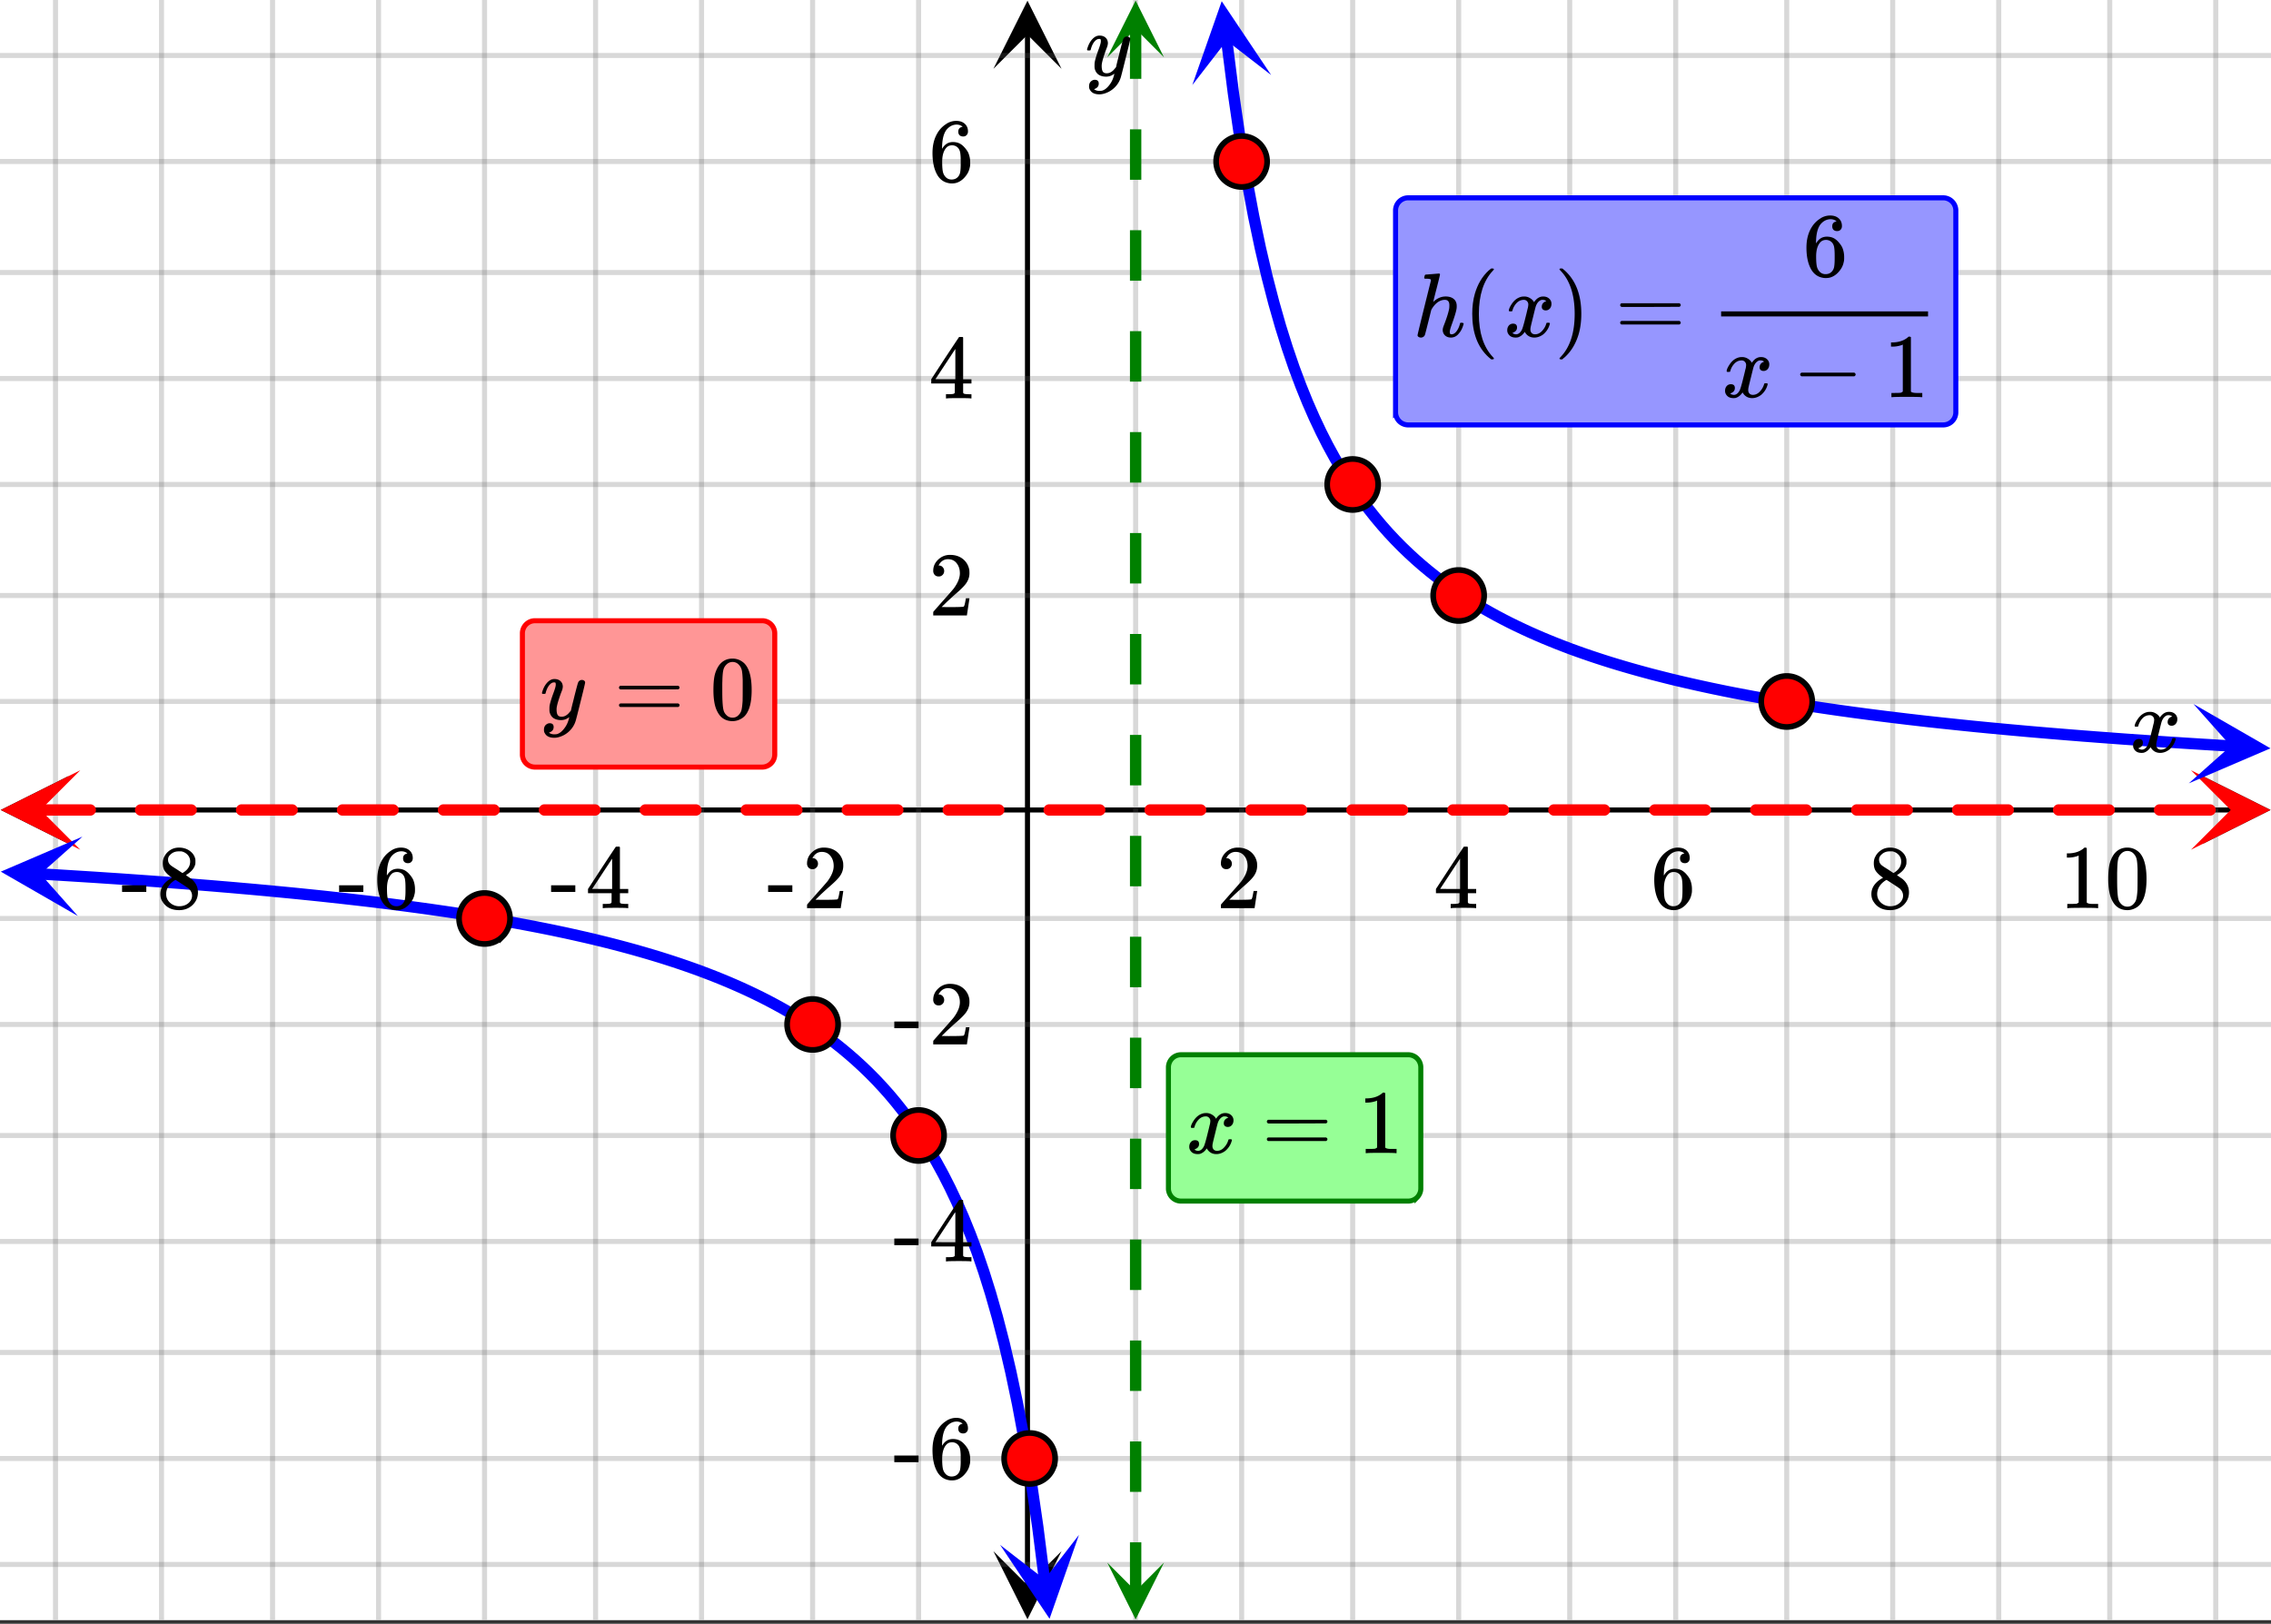 <svg xmlns="http://www.w3.org/2000/svg" xmlns:xlink="http://www.w3.org/1999/xlink" width="449.28" height="321.28" viewBox="0 0 336.96 240.96"><rect x="0" y="0" width="336.96" height="240.96" fill="#333333" stroke="none"/><defs><symbol overflow="visible" id="t"><path d="M.781-3.75C.727-3.8.703-3.848.703-3.89c.031-.25.172-.563.422-.938.414-.633.941-1.004 1.578-1.11.133-.007.235-.015.297-.015.313 0 .598.086.86.25.269.156.46.355.578.594.113-.157.187-.25.218-.282.332-.375.711-.562 1.14-.562.364 0 .661.105.891.312.227.211.344.465.344.766 0 .281-.078.516-.234.703a.776.776 0 0 1-.625.281.64.64 0 0 1-.422-.14.521.521 0 0 1-.156-.39c0-.415.222-.696.672-.845a.58.58 0 0 0-.141-.093.705.705 0 0 0-.39-.094.91.91 0 0 0-.266.031c-.336.149-.586.445-.75.89-.032.075-.164.579-.39 1.516-.231.93-.356 1.45-.376 1.563a1.827 1.827 0 0 0-.047.406c0 .211.063.383.188.516.125.125.289.187.5.187.383 0 .726-.16 1.031-.484.3-.32.508-.676.625-1.063.02-.082.04-.129.063-.14.03-.02.109-.031.234-.031.164 0 .25.039.25.109 0 .012-.012.058-.031.14-.149.563-.461 1.055-.938 1.47-.43.323-.875.484-1.344.484-.625 0-1.101-.282-1.421-.844-.262.406-.594.68-1 .812-.086.02-.2.032-.344.032-.524 0-.89-.188-1.11-.563a.953.953 0 0 1-.14-.531c0-.27.078-.5.234-.688a.798.798 0 0 1 .625-.28c.395 0 .594.187.594.562 0 .336-.164.574-.484.718a.359.359 0 0 1-.063.047l-.078.031c-.012.012-.024.016-.031.016h-.032c0 .031.063.074.188.125a.817.817 0 0 0 .36.078c.32 0 .597-.203.827-.61.102-.163.282-.75.532-1.75.05-.206.109-.437.171-.687.063-.257.11-.457.141-.593.031-.133.05-.211.063-.235a2.86 2.86 0 0 0 .078-.531.678.678 0 0 0-.188-.5.613.613 0 0 0-.484-.203c-.406 0-.762.156-1.063.469a2.562 2.562 0 0 0-.609 1.078c-.012.074-.031.12-.063.14a.752.752 0 0 1-.218.016zm0 0"/></symbol><symbol overflow="visible" id="B"><path d="M6.234-5.813c.125 0 .227.04.313.11.094.062.14.152.14.266 0 .117-.226 1.058-.671 2.828C5.578-.836 5.328.133 5.266.312a3.459 3.459 0 0 1-.688 1.22 3.641 3.641 0 0 1-1.11.874c-.491.239-.945.36-1.359.36-.687 0-1.152-.22-1.39-.657-.094-.125-.14-.304-.14-.53 0-.306.085-.544.265-.72.187-.168.379-.25.578-.25.394 0 .594.188.594.563 0 .332-.157.578-.47.734a.298.298 0 0 1-.062.032.295.295 0 0 0-.078.03c-.011.009-.023.016-.031.016L1.328 2c.031.05.129.11.297.172.133.05.273.078.422.078h.11c.155 0 .273-.012.359-.031.332-.094.648-.324.953-.688A3.69 3.69 0 0 0 4.188.25c.093-.3.14-.477.14-.531 0-.008-.012-.004-.031.015a.358.358 0 0 1-.078.047c-.336.239-.703.36-1.11.36-.46 0-.84-.106-1.14-.313-.293-.219-.48-.531-.563-.937a2.932 2.932 0 0 1-.015-.407c0-.218.007-.382.03-.5.063-.394.266-1.054.61-1.984.196-.531.297-.898.297-1.11a.838.838 0 0 0-.031-.265c-.024-.05-.074-.078-.156-.078h-.063c-.21 0-.406.094-.594.281-.293.293-.511.727-.656 1.297 0 .012-.008.027-.015.047a.188.188 0 0 1-.032.047l-.015.015c-.012.012-.028.016-.047.016h-.36C.305-3.8.281-3.836.281-3.86a.97.97 0 0 1 .047-.203c.188-.625.469-1.113.844-1.468.3-.282.617-.422.953-.422.383 0 .688.105.906.312.227.2.344.485.344.86-.023.168-.04.261-.047.281 0 .055-.07.246-.203.578-.367 1-.586 1.735-.656 2.203a1.857 1.857 0 0 0-.016.297c0 .344.05.61.156.797.114.18.313.266.594.266.207 0 .406-.051.594-.157a1.84 1.84 0 0 0 .422-.328c.093-.101.21-.242.36-.422a32.833 32.833 0 0 1 .25-1.063c.093-.35.175-.687.25-1 .343-1.35.534-2.062.577-2.124a.592.592 0 0 1 .578-.36zm0 0"/></symbol><symbol overflow="visible" id="D"><path d="M5.578.14c-.344 0-.633-.105-.86-.312A1.088 1.088 0 0 1 4.376-1c0-.145.047-.344.14-.594.426-1.082.696-1.93.813-2.547.02-.132.031-.304.031-.515 0-.532-.218-.797-.656-.797-.156 0-.273.012-.344.031-.605.125-1.136.559-1.593 1.297l-.094.172-.453 1.828c-.293 1.168-.461 1.805-.5 1.906a.628.628 0 0 1-.594.36.615.615 0 0 1-.328-.094C.69-.016.64-.098.64-.203c0-.113.66-2.817 1.984-8.11 0-.101-.027-.171-.078-.203-.094-.039-.274-.066-.531-.078h-.297a.936.936 0 0 1-.094-.094c0-.019.016-.109.047-.265.039-.164.098-.25.172-.25.008 0 .336-.024.984-.078l.969-.078c.113 0 .172.043.172.125 0 .093-.164.773-.485 2.03a120.218 120.218 0 0 0-.515 2.032c0 .024.031 0 .094-.062.53-.477 1.113-.72 1.75-.72.5 0 .894.122 1.187.36.3.242.453.594.453 1.063 0 .21-.016.383-.047.515-.086.461-.336 1.258-.75 2.391-.156.438-.234.758-.234.953a.61.61 0 0 0 .062.266c.04.043.11.062.204.062.25 0 .484-.133.703-.406.226-.281.406-.648.53-1.11.02-.1.04-.16.063-.171.032-.02.11-.031.235-.031.164.03.254.07.265.109 0 .012-.015.078-.046.203-.149.531-.375.969-.688 1.313-.313.386-.703.578-1.172.578zm0 0"/></symbol><symbol overflow="visible" id="u"><path d="M1.484-5.781c-.25 0-.449-.078-.593-.235a.872.872 0 0 1-.22-.609c0-.645.243-1.195.735-1.656a2.46 2.46 0 0 1 1.766-.703c.77 0 1.41.21 1.922.625.508.418.82.964.937 1.64.008.168.016.32.016.453 0 .524-.156 1.012-.469 1.47-.25.374-.758.89-1.516 1.546-.324.281-.777.695-1.359 1.234l-.781.766 1.016.016c1.414 0 2.164-.024 2.25-.079.039-.007.085-.101.14-.28.031-.095.094-.4.188-.923v-.03h.53v.03l-.374 2.47V0h-5v-.25c0-.188.008-.29.031-.313.008-.007.383-.437 1.125-1.28.977-1.095 1.61-1.813 1.89-2.157.602-.82.907-1.57.907-2.25 0-.594-.156-1.086-.469-1.484-.312-.407-.746-.61-1.297-.61-.523 0-.945.235-1.265.703-.024.032-.047.079-.078.141a.274.274 0 0 0-.047.078c0 .012.02.016.062.016a.68.68 0 0 1 .547.25.801.801 0 0 1 .219.562c0 .23-.078.422-.235.578a.76.76 0 0 1-.578.235zm0 0"/></symbol><symbol overflow="visible" id="v"><path d="M6.234 0c-.125-.031-.71-.047-1.75-.047-1.074 0-1.671.016-1.796.047h-.126v-.625h.422c.383-.008.618-.031.704-.063a.286.286 0 0 0 .171-.14c.008-.008.016-.25.016-.719v-.672h-3.5v-.625l2.031-3.11A431.58 431.58 0 0 1 4.5-9.108c.02-.008.113-.016.281-.016h.25l.078.078v6.203h1.235v.625H5.109V-.89a.25.25 0 0 0 .079.157c.07.062.328.101.765.109h.39V0zm-2.28-2.844v-4.5L1-2.859l1.469.015zm0 0"/></symbol><symbol overflow="visible" id="w"><path d="M5.031-8.11c-.199-.195-.48-.304-.843-.328-.625 0-1.153.274-1.579.813-.418.586-.625 1.492-.625 2.719L2-4.86l.11-.172c.363-.54.859-.813 1.484-.813.414 0 .781.09 1.094.266a2.6 2.6 0 0 1 .64.547c.219.242.395.492.531.75.196.449.297.933.297 1.453v.234c0 .211-.027.403-.078.578-.105.532-.383 1.032-.828 1.5-.387.407-.82.66-1.297.766a2.688 2.688 0 0 1-.547.047c-.168 0-.32-.016-.453-.047-.668-.125-1.2-.484-1.594-1.078C.83-1.66.563-2.79.563-4.218c0-.97.171-1.817.515-2.548.344-.726.82-1.296 1.438-1.703a2.62 2.62 0 0 1 1.562-.515c.531 0 .953.14 1.266.421.32.282.484.665.484 1.141 0 .23-.07.414-.203.547-.125.137-.297.203-.516.203-.218 0-.398-.062-.53-.187-.126-.125-.188-.301-.188-.532 0-.406.21-.644.64-.718zm-.593 3.235a1.18 1.18 0 0 0-.97-.484c-.335 0-.605.105-.812.312C2.22-4.597 2-3.883 2-2.907c0 .794.05 1.345.156 1.657.094.273.242.5.453.688.22.187.477.28.782.28.457 0 .804-.171 1.046-.515.133-.187.22-.41.25-.672.04-.258.063-.64.063-1.14v-.422c0-.508-.023-.895-.063-1.156a1.566 1.566 0 0 0-.25-.688zm0 0"/></symbol><symbol overflow="visible" id="x"><path d="M2.313-4.516c-.438-.289-.778-.593-1.016-.906-.242-.312-.36-.723-.36-1.234 0-.383.07-.707.22-.969.195-.406.488-.734.874-.984.383-.25.82-.375 1.313-.375.613 0 1.144.164 1.594.484.445.324.722.734.828 1.234.007.055.015.164.015.329 0 .199-.008.328-.015.39-.137.594-.547 1.11-1.235 1.547l-.156.11c.5.343.758.523.781.53.664.544 1 1.215 1 2.016 0 .73-.265 1.356-.797 1.875-.53.508-1.199.766-2 .766C2.254.297 1.441-.11.922-.922c-.23-.32-.344-.71-.344-1.172 0-.976.578-1.785 1.735-2.422zM5-6.922c0-.383-.125-.71-.375-.984a1.69 1.69 0 0 0-.922-.516h-.437c-.48 0-.883.164-1.204.485-.23.21-.343.453-.343.734 0 .387.164.695.5.922.039.043.328.23.86.562l.78.516c.008-.008.067-.047.172-.11a2.95 2.95 0 0 0 .25-.187C4.758-5.883 5-6.36 5-6.922zM1.437-2.109c0 .523.192.96.579 1.312a2.01 2.01 0 0 0 1.359.516c.363 0 .695-.07 1-.219.3-.156.531-.36.688-.61.144-.226.218-.472.218-.734 0-.383-.156-.726-.468-1.031-.075-.07-.45-.328-1.125-.766l-.407-.265C3.133-4 3.02-4.07 2.937-4.125l-.109-.063-.156.079c-.563.367-.938.812-1.125 1.343-.074.243-.11.461-.11.657zm0 0"/></symbol><symbol overflow="visible" id="y"><path d="M5.61 0c-.157-.031-.872-.047-2.141-.047C2.207-.047 1.5-.03 1.344 0h-.157v-.625h.344c.52 0 .86-.008 1.016-.031.07-.008.18-.067.328-.172v-6.969c-.023 0-.059.016-.11.047a4.134 4.134 0 0 1-1.39.25h-.25v-.625h.25c.758-.02 1.39-.188 1.89-.5a2.46 2.46 0 0 0 .422-.313c.008-.03.063-.046.157-.046a.36.36 0 0 1 .234.078v8.078c.133.137.43.203.89.203h.798V0zm0 0"/></symbol><symbol overflow="visible" id="z"><path d="M1.297-7.89c.5-.727 1.187-1.094 2.062-1.094.657 0 1.227.226 1.72.671.25.243.456.547.624.922.332.75.5 1.778.5 3.079 0 1.398-.195 2.46-.578 3.187-.25.523-.621.902-1.11 1.14a2.534 2.534 0 0 1-1.14.282c-1.031 0-1.79-.473-2.266-1.422-.386-.727-.578-1.79-.578-3.188 0-.832.051-1.519.156-2.062a4.48 4.48 0 0 1 .61-1.516zm3.031-.157a1.24 1.24 0 0 0-.953-.437c-.375 0-.7.148-.969.437-.199.211-.336.465-.406.766-.074.293-.121.797-.14 1.515 0 .063-.008.246-.016.547v.735c0 .855.008 1.453.031 1.796.031.637.082 1.09.156 1.36.07.273.207.508.406.703.25.273.563.406.938.406.363 0 .664-.133.906-.406.196-.195.332-.43.407-.703.07-.27.128-.723.171-1.36.008-.343.016-.94.016-1.796v-.735-.547c-.023-.718-.07-1.222-.14-1.515-.075-.301-.212-.555-.407-.766zm0 0"/></symbol><symbol overflow="visible" id="A"><path d="M.14-2.406v-.985h3.594v.985zm0 0"/></symbol><symbol overflow="visible" id="C"><path d="M.75-4.672c0-.125.063-.219.188-.281H9.53c.133.062.203.156.203.281 0 .094-.062.18-.187.25l-4.281.016H.969C.82-4.457.75-4.546.75-4.672zm0 2.61c0-.133.07-.223.219-.266h8.578a.249.249 0 0 0 .062.047l.063.047c.02.011.035.039.047.078.008.031.015.062.015.094 0 .117-.07.203-.203.265H.937C.813-1.859.75-1.945.75-2.063zm0 0"/></symbol><symbol overflow="visible" id="E"><path d="M4.484 3.25c0 .082-.078.125-.234.125h-.172l-.39-.328C2.07 1.578 1.265-.563 1.265-3.375c0-1.094.129-2.094.39-3C2.07-7.789 2.75-8.93 3.688-9.797c.07-.05.144-.11.218-.172.082-.07.14-.117.172-.14h.172c.102 0 .164.015.188.046.03.024.046.047.046.079 0 .03-.046.093-.14.187C2.945-8.317 2.25-6.172 2.25-3.359c0 2.804.695 4.937 2.094 6.406.093.101.14.172.14.203zm0 0"/></symbol><symbol overflow="visible" id="F"><path d="M.813-10.094l.046-.015h.297l.375.312C3.156-8.317 3.97-6.176 3.97-3.375c0 1.105-.133 2.105-.39 3C3.16 1.039 2.476 2.18 1.53 3.047c-.062.05-.136.11-.218.172-.075.07-.125.125-.157.156H1a.547.547 0 0 1-.219-.031c-.031-.024-.047-.07-.047-.14.008 0 .063-.06.157-.173C2.285 1.582 2.984-.55 2.984-3.375c0-2.82-.699-4.957-2.093-6.406-.094-.102-.149-.16-.157-.172 0-.07.024-.117.079-.14zm0 0"/></symbol><symbol overflow="visible" id="G"><path d="M1.328-3.094c-.137-.07-.203-.164-.203-.281 0-.113.066-.203.203-.266h7.828c.133.075.203.168.203.282 0 .105-.07.195-.203.265zm0 0"/></symbol><clipPath id="a"><path d="M0 0h336.96v240.395H0zm0 0"/></clipPath><clipPath id="b"><path d="M.102 115.14H11V126H.102zm0 0"/></clipPath><clipPath id="c"><path d="M326.79 115.14h10.17V126h-10.17zm0 0"/></clipPath><clipPath id="d"><path d="M7 0h323v240.395H7zm0 0"/></clipPath><clipPath id="e"><path d="M147.398 230H158v10.293h-10.602zm0 0"/></clipPath><clipPath id="f"><path d="M147.398 0H158v10.21h-10.602zm0 0"/></clipPath><clipPath id="g"><path d="M0 7h336.96v226H0zm0 0"/></clipPath><clipPath id="h"><path d="M.117 114.3H12V127H.117zm0 0"/></clipPath><clipPath id="i"><path d="M325.086 114.3h11.875V127h-11.875zm0 0"/></clipPath><clipPath id="j"><path d="M176 0h13v13h-13zm0 0"/></clipPath><clipPath id="k"><path d="M187.125-.563l3.34 26.329-26.324 3.34-3.344-26.329zm0 0"/></clipPath><clipPath id="l"><path d="M324 104h12.96v13H324zm0 0"/></clipPath><clipPath id="m"><path d="M325.453 104.469l26.492 1.554-1.554 26.493-26.496-1.555zm0 0"/></clipPath><clipPath id="n"><path d="M0 124h13v12H0zm0 0"/></clipPath><clipPath id="o"><path d="M.465 123.46l26.492 1.556-1.555 26.492-26.492-1.555zm0 0"/></clipPath><clipPath id="p"><path d="M148 227h13v13.395h-13zm0 0"/></clipPath><clipPath id="q"><path d="M160.09 227.77l3.344 26.328-26.329 3.34-3.343-26.329zm0 0"/></clipPath><clipPath id="r"><path d="M164 .086h8.71V9H164zm0 0"/></clipPath><clipPath id="s"><path d="M164 231.883h8.71v8.512H164zm0 0"/></clipPath></defs><g clip-path="url(#a)" fill="#fff"><path d="M0 0h337v240.395H0zm0 0"/><path d="M0 0h337v240.395H0zm0 0"/></g><path d="M5.055 120.195h326.89" fill="none" stroke="#000" stroke-width=".749"/><g clip-path="url(#b)"><path d="M10.21 115.14L.103 120.196l10.109 5.055-5.055-5.055zm0 0"/></g><g clip-path="url(#c)"><path d="M326.79 115.14l10.108 5.055-10.109 5.055 5.055-5.055zm0 0"/></g><g clip-path="url(#d)"><path d="M168.5 0v240.395M184.227 0v240.395M200.703 0v240.395M216.43 0v240.395M232.906 0v240.395M248.633 0v240.395M265.106 0v240.395M280.832 0v240.395M296.56 0v240.395M313.035 0v240.395M328.762 0v240.395M136.297 0v240.395M120.57 0v240.395M104.094 0v240.395M88.367 0v240.395M71.895 0v240.395M56.168 0v240.395M40.441 0v240.395M23.965 0v240.395M8.238 0v240.395" fill="none" stroke-linecap="round" stroke-linejoin="round" stroke="#666" stroke-opacity=".251" stroke-width=".749"/></g><path d="M152.453 235.34V5.055" fill="none" stroke="#000" stroke-width=".749"/><g clip-path="url(#e)"><path d="M147.398 230.184l5.055 10.109 5.055-10.11-5.055 5.055zm0 0"/></g><g clip-path="url(#f)"><path d="M147.398 10.21L152.453.103l5.055 10.109-5.055-5.055zm0 0"/></g><g clip-path="url(#g)"><path d="M0 104.094h337M0 88.367h337M0 71.895h337M0 56.168h337M0 40.441h337M0 23.965h337M0 8.238h337M0 136.297h337M0 152.023h337M0 168.5h337M0 184.227h337M0 200.703h337M0 216.43h337M0 232.156h337" fill="none" stroke-linecap="round" stroke-linejoin="round" stroke="#666" stroke-opacity=".251" stroke-width=".749"/></g><path d="M5.898 119.355h7.489c.23 0 .43.082.593.247a.8.8 0 0 1 .25.593.802.802 0 0 1-.25.598.811.811 0 0 1-.593.246H5.898a.814.814 0 0 1-.597-.246.814.814 0 0 1-.246-.598c0-.23.082-.43.246-.593a.814.814 0 0 1 .597-.247zm14.977 0h7.488c.235 0 .434.082.598.247a.811.811 0 0 1 .246.593.814.814 0 0 1-.246.598.814.814 0 0 1-.598.246h-7.488a.811.811 0 0 1-.594-.246.802.802 0 0 1-.25-.598.8.8 0 0 1 .25-.593.811.811 0 0 1 .594-.247zm14.977 0h7.492c.23 0 .43.082.593.247a.811.811 0 0 1 .247.593.814.814 0 0 1-.246.598.811.811 0 0 1-.594.246h-7.492a.811.811 0 0 1-.594-.246.814.814 0 0 1-.246-.598c0-.23.082-.43.246-.593a.811.811 0 0 1 .594-.247zm14.98 0h7.488c.23 0 .43.082.594.247.164.164.25.363.25.593a.817.817 0 0 1-.25.598.811.811 0 0 1-.594.246h-7.488a.814.814 0 0 1-.598-.246.814.814 0 0 1-.246-.598c0-.23.082-.43.246-.593a.814.814 0 0 1 .598-.247zm14.977 0h7.488c.234 0 .433.082.598.247a.811.811 0 0 1 .246.593.814.814 0 0 1-.246.598.814.814 0 0 1-.598.246h-7.488a.82.82 0 0 1-.598-.246.814.814 0 0 1-.246-.598c0-.23.082-.43.246-.593a.82.82 0 0 1 .598-.247zm14.976 0h7.488c.235 0 .434.082.598.247a.811.811 0 0 1 .246.593.814.814 0 0 1-.246.598.814.814 0 0 1-.598.246h-7.488a.811.811 0 0 1-.594-.246.814.814 0 0 1-.246-.598c0-.23.082-.43.246-.593a.811.811 0 0 1 .594-.247zm14.98 0h7.489c.23 0 .43.082.594.247a.811.811 0 0 1 .246.593.814.814 0 0 1-.246.598.811.811 0 0 1-.594.246h-7.488a.814.814 0 0 1-.598-.246.814.814 0 0 1-.246-.598c0-.23.082-.43.246-.593a.814.814 0 0 1 .598-.247zm14.977 0h7.488a.82.82 0 0 1 .598.247.811.811 0 0 1 .246.593.814.814 0 0 1-.246.598.82.82 0 0 1-.598.246h-7.488a.82.82 0 0 1-.597-.246.814.814 0 0 1-.247-.598c0-.23.082-.43.247-.593a.82.82 0 0 1 .597-.247zm14.977 0h7.488c.234 0 .434.082.598.247a.811.811 0 0 1 .246.593.814.814 0 0 1-.246.598.814.814 0 0 1-.598.246h-7.488a.811.811 0 0 1-.594-.246.814.814 0 0 1-.246-.598c0-.23.082-.43.246-.593a.811.811 0 0 1 .594-.247zm14.98 0h7.488c.231 0 .43.082.594.247a.811.811 0 0 1 .246.593.814.814 0 0 1-.246.598.811.811 0 0 1-.594.246H140.7a.814.814 0 0 1-.597-.246.814.814 0 0 1-.247-.598c0-.23.083-.43.247-.593a.814.814 0 0 1 .597-.247zm14.977 0h7.488a.82.82 0 0 1 .598.247.811.811 0 0 1 .246.593.814.814 0 0 1-.246.598.82.82 0 0 1-.598.246h-7.488a.814.814 0 0 1-.598-.246.814.814 0 0 1-.246-.598c0-.23.082-.43.246-.593a.814.814 0 0 1 .598-.247zm14.976 0h7.489c.234 0 .433.082.597.247a.811.811 0 0 1 .246.593.814.814 0 0 1-.246.598.814.814 0 0 1-.597.246h-7.489a.811.811 0 0 1-.593-.246.799.799 0 0 1-.246-.598.796.796 0 0 1 .246-.593.811.811 0 0 1 .593-.247zm14.977 0h7.492c.23 0 .43.082.594.247a.811.811 0 0 1 .246.593.814.814 0 0 1-.246.598.811.811 0 0 1-.594.246h-7.492a.811.811 0 0 1-.594-.246.814.814 0 0 1-.246-.598c0-.23.082-.43.246-.593a.811.811 0 0 1 .594-.247zm14.98 0h7.489c.234 0 .43.082.593.247a.8.8 0 0 1 .25.593.802.802 0 0 1-.25.598.805.805 0 0 1-.593.246h-7.489a.814.814 0 0 1-.597-.246.814.814 0 0 1-.246-.598c0-.23.082-.43.246-.593a.814.814 0 0 1 .597-.247zm14.977 0h7.488c.235 0 .434.082.598.247a.811.811 0 0 1 .246.593.814.814 0 0 1-.246.598.814.814 0 0 1-.598.246h-7.488a.811.811 0 0 1-.594-.246.802.802 0 0 1-.25-.598.8.8 0 0 1 .25-.593.811.811 0 0 1 .594-.247zm14.976 0h7.493c.23 0 .43.082.593.247a.811.811 0 0 1 .247.593.814.814 0 0 1-.247.598.811.811 0 0 1-.593.246h-7.493a.811.811 0 0 1-.593-.246.814.814 0 0 1-.246-.598c0-.23.082-.43.246-.593a.811.811 0 0 1 .594-.247zm14.981 0h7.488c.23 0 .43.082.594.247a.8.8 0 0 1 .25.593.802.802 0 0 1-.25.598.811.811 0 0 1-.594.246h-7.488a.814.814 0 0 1-.598-.246.814.814 0 0 1-.246-.598c0-.23.082-.43.246-.593a.814.814 0 0 1 .598-.247zm14.977 0h7.488c.234 0 .433.082.597.247a.811.811 0 0 1 .247.593.814.814 0 0 1-.247.598.814.814 0 0 1-.597.246h-7.488a.805.805 0 0 1-.594-.246.802.802 0 0 1-.25-.598.8.8 0 0 1 .25-.593.805.805 0 0 1 .594-.247zm14.976 0h7.492c.23 0 .43.082.594.247a.811.811 0 0 1 .246.593.814.814 0 0 1-.246.598.811.811 0 0 1-.594.246h-7.492a.811.811 0 0 1-.594-.246.814.814 0 0 1-.246-.598c0-.23.082-.43.246-.593a.811.811 0 0 1 .594-.247zm14.98 0h7.489c.23 0 .43.082.594.247a.833.833 0 0 1 0 1.191.811.811 0 0 1-.594.246h-7.488a.814.814 0 0 1-.598-.246.814.814 0 0 1-.246-.598c0-.23.082-.43.246-.593a.814.814 0 0 1 .598-.247zm14.977 0h7.488c.235 0 .434.082.598.247a.811.811 0 0 1 .246.593.814.814 0 0 1-.246.598.814.814 0 0 1-.598.246h-7.488a.82.82 0 0 1-.598-.246.814.814 0 0 1-.246-.598c0-.23.082-.43.246-.593a.82.82 0 0 1 .598-.247zm14.977 0h7.488c.234 0 .434.082.598.247a.811.811 0 0 1 .246.593.814.814 0 0 1-.246.598.814.814 0 0 1-.598.246h-7.488a.811.811 0 0 1-.594-.246.814.814 0 0 1-.246-.598c0-.23.082-.43.246-.593a.811.811 0 0 1 .594-.247zm0 0" fill="red"/><g clip-path="url(#h)"><path d="M11.914 114.3L.117 120.196l11.797 5.899-5.898-5.899zm0 0" fill="red"/></g><g clip-path="url(#i)"><path d="M325.086 114.3l11.797 5.895-11.797 5.899 5.898-5.899zm0 0" fill="red"/></g><path d="M182.004 5.914l1 7.887 1 6.867 1 6.035 1 5.344 1.004 4.766 1 4.277 1 3.86 1 3.503 1 3.188 1 2.918 1.004 2.68 1 2.472 1 2.281 1 2.117 1 1.97 1.004 1.835 1 1.715 1 1.605 1 1.508 1 1.414 1.004 1.336 1 1.258 1 1.191 1 1.13 1 1.066 1 1.015 1.003.965 1 .918 1 .875 1 .832 1 .797 1.004.762 1 .73 1 .7 1 .667 1 .645 1.004.613 1 .594 1 .57 1 .551 1 .527 1 .512 1.004.492 1 .473 1 .461 1 .441 1 .43 1.004.414 1 .402 1 .387 1 .38 1 .362 1.004.356 1 .344 1 .332 1 .324 1 .316 1 .305 1.004.297 1 .289 1 .281 1 .274 1 .27 1.004.257 1 .254 1 .25 1 .238 1 .234 1.004.23 1 .224 1 .218 1 .215 2 .414 1.004.2 2 .382 1 .188 1 .18 1.004.18 1 .175 1 .172 2 .328 1.003.16 1 .16 2 .305 1 .148 1 .145 1.004.144 1 .137 1 .14 2 .266 1.004.13 1 .128 1 .125 2 .242 1.004.121 1 .114 1 .117 1 .113 2 .219 1.004.105 2 .211 2 .204 1.004.097 1 .098 3 .281 1.004.09 2 .18 3 .257 1.004.082 2 .165 1 .078 1 .082 1.004.074 1 .078 3 .223 1.004.074 3 .21 1 .067 1 .07 1.004.067 1 .066 1 .063 1 .066 1 .063 1.003.062 1 .063 1 .058 1 .063 2 .117" fill="none" stroke-width="1.685" stroke-linecap="round" stroke-linejoin="round" stroke="#00f"/><g clip-path="url(#j)"><g clip-path="url(#k)"><path d="M188.61 11.137L181.272.18l-4.363 12.445 5.106-6.594zm0 0" fill="#00f"/></g></g><g clip-path="url(#l)"><g clip-path="url(#m)"><path d="M325.453 104.469l11.43 6.578-12.121 5.195 6.23-5.543zm0 0" fill="#00f"/></g></g><path d="M5.887 129.688l1.004.058 2 .117 2 .125 1.004.063 2 .125 2 .133 1.003.066 1 .066 4 .282 1.004.074 1 .07 1 .074 1 .079 1 .074 1.004.078 1 .078 1 .082 1 .078 1 .082 1.004.086 1 .082 1 .086 1 .09 1 .086 1 .09 1.004.093 1 .09 1 .098 1 .094 1 .097 1.004.098 3 .305 1 .105 1.004.11 2 .218 2 .227 1 .117 1.004.117 1 .121 2 .25 1 .13 1.004.128 2 .266 1 .137 1 .14 1.004.145 1 .144 2 .297 2 .313 1.004.16 1 .164 1 .168 1 .172 1 .175 1.003.176 1 .184 2 .375 1 .195 1.004.2 1 .202 2 .422 1 .22 1 .226 1.004.226 1 .235 1 .242 1 .246 1 .254 1.004.261 1 .266 1 .274 1 .285 1 .289 1.004.297 1 .304 1 .317 1 .324 1 .332 1 .344 1.004.355 1 .363 1 .38 1 .386 1 .402 1.004.415 1 .43 1 .44 1 .458 1 .476 1.004.492 1 .508 1 .531 1 .547 1 .57 1 .594 1.004.618 1 .644 1 .668 1 .7 1 .726 1.004.762 1 .796 1 .836 1 .875 1 .918 1.003.965 1 1.012 1 1.07 1 1.125 1 1.192 1 1.261 1.004 1.332 1 1.418 1 1.508 1 1.606 1 1.714 1.004 1.836 1 1.97 1 2.116 1 2.282 1 2.468 1.004 2.68 1 2.918 1 3.191 1 3.5 1 3.86 1 4.281 1.004 4.766 1 5.343 1 6.036 1 6.867 1 7.887" fill="none" stroke-width="1.685" stroke-linecap="round" stroke-linejoin="round" stroke="#00f"/><g clip-path="url(#n)"><g clip-path="url(#o)"><path d="M12.238 124.152l-12.12 5.196 11.429 6.578-5.54-6.235zm0 0" fill="#00f"/></g></g><g clip-path="url(#p)"><g clip-path="url(#q)"><path d="M160.09 227.77l-4.363 12.445-7.336-10.961 6.593 5.11zm0 0" fill="#00f"/></g></g><path d="M169.344 4.21v7.493h-1.688V4.211m1.688 14.98v7.489h-1.688V19.19m1.688 14.977v7.488h-1.688v-7.488m1.688 14.977v7.488h-1.688v-7.488m1.688 14.98v7.488h-1.688v-7.488m1.688 14.977v7.488h-1.688v-7.488m1.688 14.976v7.488h-1.688v-7.488m1.688 14.98v7.489h-1.688v-7.488m1.688 14.976v7.488h-1.688v-7.488m1.688 14.977v7.488h-1.688v-7.488m1.688 14.98v7.488h-1.688v-7.488m1.688 14.977v7.488h-1.688v-7.488m1.688 14.976v7.489h-1.688v-7.489m1.688 14.977v7.492h-1.688v-7.492m1.688 14.98v7.489h-1.688v-7.489m1.688 14.977v7.3h-1.688v-7.3" fill="green"/><g clip-path="url(#r)"><path d="M172.71 8.508L168.5.086l-4.21 8.422 4.21-4.211zm0 0" fill="green"/></g><g clip-path="url(#s)"><path d="M172.71 231.883l-4.21 8.426-4.21-8.426 4.21 4.215zm0 0" fill="green"/></g><path d="M124.352 152.023a3.76 3.76 0 0 1-1.106 2.676 3.758 3.758 0 0 1-2.676 1.106c-.5 0-.984-.094-1.445-.285a3.678 3.678 0 0 1-1.227-.82 3.758 3.758 0 0 1-.82-1.227 3.763 3.763 0 0 1 0-2.895c.192-.465.465-.875.82-1.226a3.678 3.678 0 0 1 1.227-.82 3.763 3.763 0 0 1 2.895 0c.46.19.87.464 1.226.82.356.351.629.761.82 1.226.192.461.286.945.286 1.445zm0 0M140.078 168.5c0 .5-.094.984-.285 1.445a3.734 3.734 0 0 1-.82 1.23 3.81 3.81 0 0 1-2.676 1.106c-.5 0-.984-.093-1.445-.289a3.727 3.727 0 0 1-1.227-.816 3.734 3.734 0 0 1-.82-1.23 3.777 3.777 0 0 1 2.047-4.938c.46-.195.945-.29 1.445-.29a3.81 3.81 0 0 1 2.676 1.105 3.758 3.758 0 0 1 1.105 2.677zm0 0M156.555 216.43c0 .5-.094.984-.29 1.445a3.727 3.727 0 0 1-.816 1.227 3.734 3.734 0 0 1-1.23.82 3.777 3.777 0 0 1-4.938-2.047 3.673 3.673 0 0 1-.289-1.445c0-.504.094-.985.29-1.45a3.758 3.758 0 0 1 3.492-2.332c.5 0 .984.094 1.445.286.465.191.875.464 1.23.82a3.81 3.81 0 0 1 1.106 2.676zm0 0M188.008 23.965c0 .5-.094.984-.29 1.445a3.758 3.758 0 0 1-2.043 2.047 3.777 3.777 0 0 1-4.94-2.047 3.673 3.673 0 0 1-.29-1.445 3.81 3.81 0 0 1 1.105-2.676 3.859 3.859 0 0 1 1.231-.82 3.74 3.74 0 0 1 1.446-.285c.5 0 .984.093 1.449.285.46.195.87.469 1.226.82a3.81 3.81 0 0 1 1.106 2.676zm0 0M204.484 71.895c0 .5-.097.984-.289 1.445a3.678 3.678 0 0 1-.82 1.226 3.678 3.678 0 0 1-1.227.82 3.763 3.763 0 0 1-2.895 0 3.758 3.758 0 0 1-1.226-.82 3.678 3.678 0 0 1-.82-1.226 3.74 3.74 0 0 1-.285-1.445 3.76 3.76 0 0 1 1.105-2.676 3.758 3.758 0 0 1 2.676-1.106c.5 0 .985.094 1.445.285.465.192.875.465 1.227.82.356.356.629.766.82 1.227.192.465.29.946.29 1.45zm0 0M220.211 88.367c0 .504-.098.985-.29 1.45a3.718 3.718 0 0 1-.82 1.226 3.678 3.678 0 0 1-1.226.82 3.763 3.763 0 0 1-2.895 0 3.758 3.758 0 0 1-1.226-.82 3.76 3.76 0 0 1-1.105-2.676 3.754 3.754 0 0 1 1.105-2.672 3.758 3.758 0 0 1 1.227-.82 3.763 3.763 0 0 1 2.894 0c.465.191.875.465 1.227.82.355.356.629.762.82 1.227.191.465.289.945.289 1.445zm0 0M75.676 136.297c0 .504-.098.984-.29 1.45-.19.46-.464.87-.82 1.226a3.678 3.678 0 0 1-1.226.82 3.74 3.74 0 0 1-1.445.285 3.76 3.76 0 0 1-2.676-1.105 3.758 3.758 0 0 1-1.106-2.676c0-.5.094-.984.285-1.445.192-.465.465-.875.82-1.227a3.758 3.758 0 0 1 1.227-.82 3.763 3.763 0 0 1 2.895 0c.465.191.875.465 1.226.82.356.352.63.762.82 1.227.192.46.29.945.29 1.445zm0 0M268.887 104.094a3.76 3.76 0 0 1-1.106 2.676 3.758 3.758 0 0 1-1.226.82 3.763 3.763 0 0 1-2.895 0 3.678 3.678 0 0 1-1.226-.82 3.718 3.718 0 0 1-.82-1.227 3.763 3.763 0 0 1 0-2.895c.19-.464.464-.87.82-1.226a3.678 3.678 0 0 1 1.226-.82 3.763 3.763 0 0 1 2.895 0c.46.191.87.464 1.226.82a3.754 3.754 0 0 1 1.105 2.672zm0 0" fill="red" stroke-width=".843" stroke="#000"/><use xlink:href="#t" x="316.031" y="111.584"/><use xlink:href="#u" x="180.482" y="134.763"/><use xlink:href="#v" x="212.684" y="134.763"/><use xlink:href="#w" x="244.887" y="134.763"/><use xlink:href="#x" x="277.089" y="134.763"/><use xlink:href="#y" x="305.547" y="134.763"/><use xlink:href="#z" x="312.287" y="134.763"/><use xlink:href="#A" x="113.831" y="134.763"/><use xlink:href="#u" x="119.073" y="134.763"/><use xlink:href="#A" x="81.629" y="134.763"/><use xlink:href="#v" x="86.871" y="134.763"/><use xlink:href="#A" x="50.176" y="134.763"/><use xlink:href="#w" x="55.418" y="134.763"/><use xlink:href="#A" x="17.973" y="134.763"/><use xlink:href="#x" x="23.216" y="134.763"/><use xlink:href="#B" x="161.011" y="11.233"/><use xlink:href="#u" x="137.796" y="91.327"/><use xlink:href="#v" x="137.796" y="59.125"/><use xlink:href="#w" x="137.796" y="26.923"/><use xlink:href="#A" x="132.553" y="154.983"/><use xlink:href="#u" x="137.796" y="154.983"/><use xlink:href="#A" x="132.553" y="187.185"/><use xlink:href="#v" x="137.796" y="187.185"/><use xlink:href="#A" x="132.553" y="219.387"/><use xlink:href="#w" x="137.796" y="219.387"/><path d="M77.512 111.957V93.984a1.88 1.88 0 0 1 .547-1.324 1.92 1.92 0 0 1 .605-.406c.23-.094.469-.14.719-.14h33.699a1.851 1.851 0 0 1 1.324.546 1.88 1.88 0 0 1 .547 1.324v17.973c0 .25-.047.488-.14.719-.094.23-.231.43-.407.605a1.832 1.832 0 0 1-.61.407 1.785 1.785 0 0 1-.714.144h-33.7a1.856 1.856 0 0 1-1.324-.55 1.816 1.816 0 0 1-.406-.606 1.885 1.885 0 0 1-.14-.719zm0 0" fill="#ff9696" stroke="red" stroke-width=".749"/><use xlink:href="#B" x="80.131" y="106.717"/><use xlink:href="#C" x="91.095" y="106.717"/><use xlink:href="#z" x="105.324" y="106.717"/><path d="M173.367 176.363v-17.972c0-.25.047-.489.145-.72.093-.226.23-.429.406-.605.172-.175.375-.312.605-.406.23-.094.47-.14.715-.14h33.703a1.88 1.88 0 0 1 1.325.546 1.908 1.908 0 0 1 .547 1.325v17.972c0 .25-.047.489-.145.715-.094.23-.23.434-.402.61a1.88 1.88 0 0 1-1.324.547h-33.704a1.835 1.835 0 0 1-1.32-.547 1.832 1.832 0 0 1-.406-.61 1.785 1.785 0 0 1-.145-.715zm0 0" fill="#96ff96" stroke="green" stroke-width=".749"/><use xlink:href="#t" x="175.989" y="171.121"/><use xlink:href="#C" x="187.222" y="171.121"/><use xlink:href="#y" x="201.451" y="171.121"/><path d="M207.066 61.184V31.23a1.889 1.889 0 0 1 .551-1.324c.176-.176.38-.312.606-.406.23-.098.468-.145.718-.145h79.38c.25 0 .488.047.718.145.23.094.43.23.606.406.175.176.312.375.406.606.097.23.144.468.144.718v29.954a1.856 1.856 0 0 1-.55 1.324 1.816 1.816 0 0 1-.606.406c-.23.094-.469.14-.719.14h-79.379a1.856 1.856 0 0 1-1.324-.547 1.889 1.889 0 0 1-.55-1.324zm0 0" fill="#9696ff" stroke="#00f" stroke-width=".749"/><use xlink:href="#D" x="209.689" y="49.951"/><use xlink:href="#E" x="217.178" y="49.951"/><use xlink:href="#t" x="223.169" y="49.951"/><use xlink:href="#F" x="230.658" y="49.951"/><use xlink:href="#C" x="239.644" y="49.951"/><use xlink:href="#t" x="255.488" y="58.938"/><use xlink:href="#G" x="265.973" y="58.938"/><use xlink:href="#y" x="279.453" y="58.938"/><path d="M255.371 46.207h30.703v.75h-30.703zm0 0"/><g><use xlink:href="#w" x="267.47" y="40.964"/></g></svg>